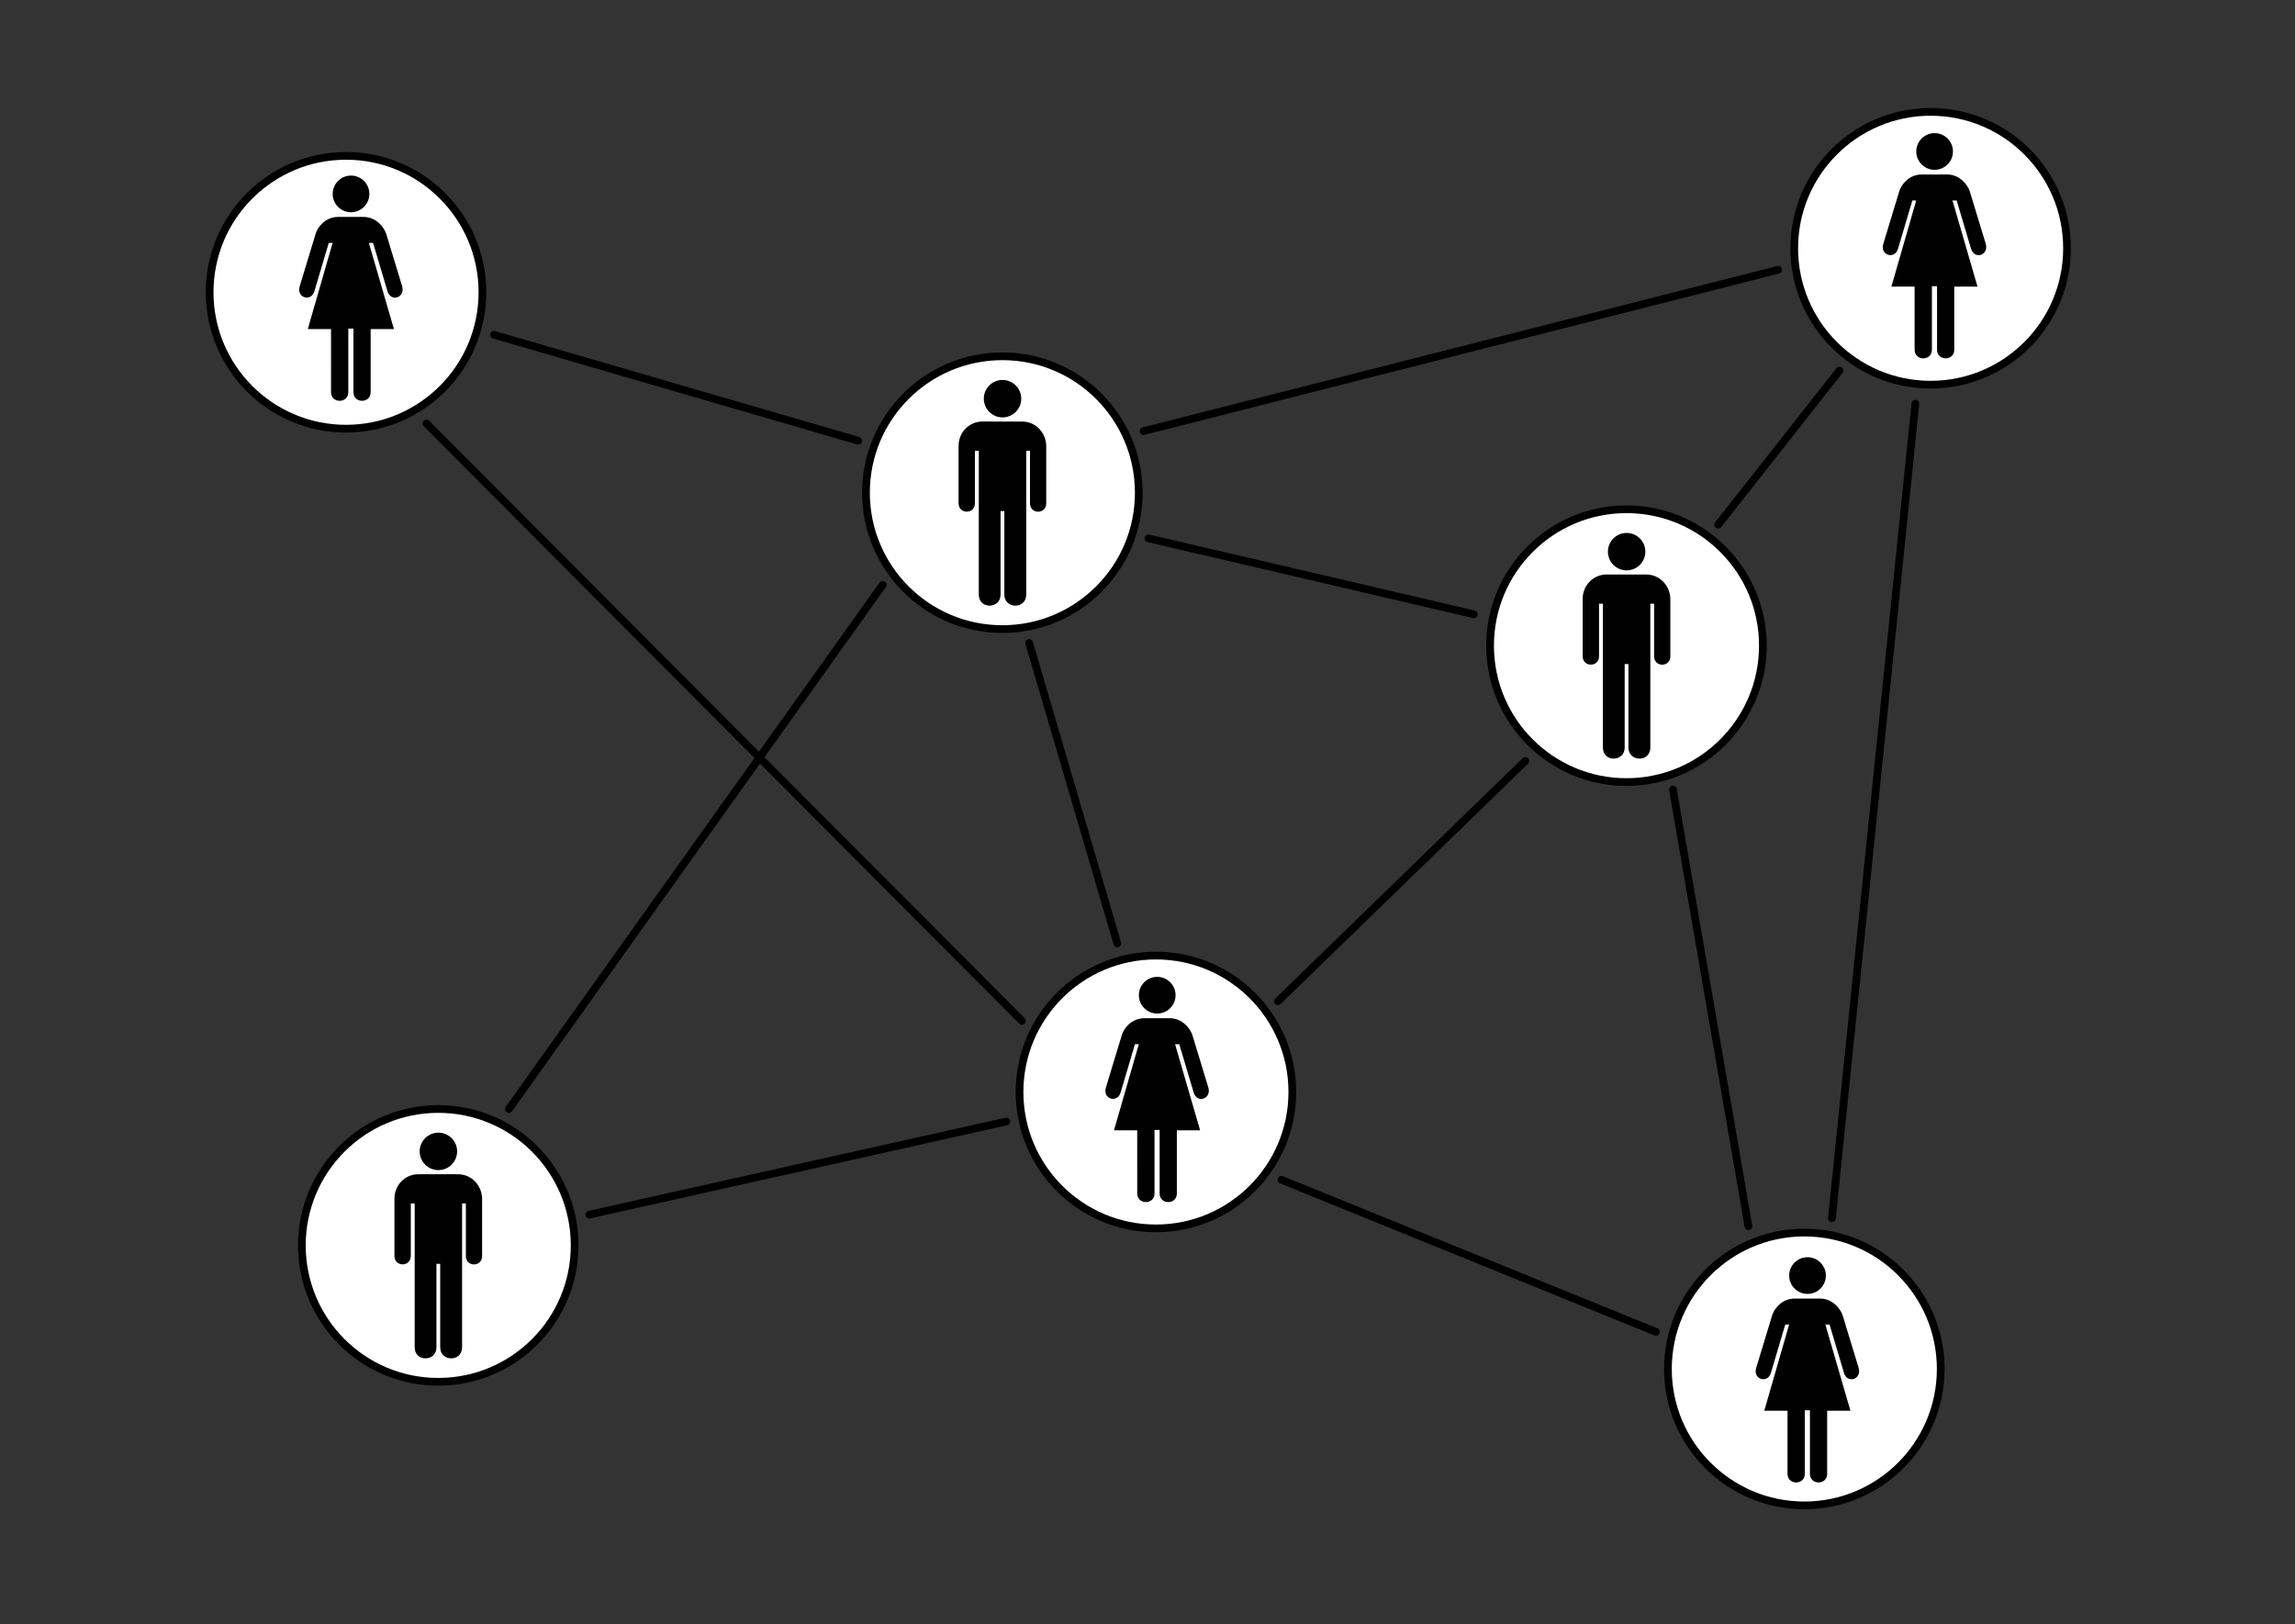 <?xml version="1.0" encoding="UTF-8" standalone="no"?>
<svg
   xmlns:dc="http://purl.org/dc/elements/1.1/"
   xmlns:cc="http://creativecommons.org/ns#"
   xmlns:rdf="http://www.w3.org/1999/02/22-rdf-syntax-ns#"
   xmlns:svg="http://www.w3.org/2000/svg"
   xmlns="http://www.w3.org/2000/svg"
   xmlns:sodipodi="http://sodipodi.sourceforge.net/DTD/sodipodi-0.dtd"
   xmlns:inkscape="http://www.inkscape.org/namespaces/inkscape"
   id="svg4052"
   viewBox="0 0 1487.2 1052.4"
   version="1.1"
   sodipodi:docname="black_orange_men_cloud.svg"
   inkscape:version="0.92.5 (2060ec1f9f, 2020-04-08)">
  <rect x="0" y="0" width="1487.2" height="1052.4" fill="#333333" stroke="none"/>
  <defs
     id="defs70" />
  <sodipodi:namedview
     pagecolor="#ffffff"
     bordercolor="#666666"
     borderopacity="1"
     objecttolerance="10"
     gridtolerance="10"
     guidetolerance="10"
     inkscape:pageopacity="0"
     inkscape:pageshadow="2"
     inkscape:window-width="1848"
     inkscape:window-height="1016"
     id="namedview68"
     showgrid="false"
     inkscape:zoom="0.22424933"
     inkscape:cx="744.70599"
     inkscape:cy="182.08653"
     inkscape:window-x="72"
     inkscape:window-y="27"
     inkscape:window-maximized="1"
     inkscape:current-layer="svg4052" />
  <g
     transform="translate(381.36,-128.52)"
     id="g6213">
    <path
       style="fill:#ffffff;stroke:#000000;stroke-width:5"
       inkscape:connector-curvature="0"
       transform="translate(-143.44,140.58)"
       d="m 500.03,307.2 c 0,48.816 -39.573,88.388 -88.388,88.388 -48.816,0 -88.388,-39.573 -88.388,-88.388 0,-48.816 39.573,-88.388 88.388,-88.388 48.816,0 88.388,39.573 88.388,88.388 z"
       id="path4214" />
    <g
       transform="matrix(0.297,0,0,0.297,239.82,374.73)"
       id="g1517-9">
      <g
         id="g1519-3">
        <path
           inkscape:connector-curvature="0"
           d="m 95.872,81.671 c 22.55,0 40.834,-18.284 40.834,-40.836 C 136.706,18.284 118.416,0 95.868,0 73.315,0 55.034,18.284 55.034,40.835 c 0,22.552 18.281,40.836 40.834,40.836 z"
           id="path1521-6" />
        <path
           inkscape:connector-curvature="0"
           d="M 95.872,40.835"
           id="path1523-3" />
      </g>
      <path
         inkscape:connector-curvature="0"
         d="M 52.173,90.683 C 23.256,90.683 0,114.27 0,143.68 v 125.38 c 0,24.375 35.673,24.375 35.673,0 V 154.42 h 8.445 v 313.91 c 0,32.59 47.503,31.631 47.503,0 V 286.11 h 8.182 v 182.22 c 0,31.631 47.764,32.59 47.764,0 V 154.42 h 8.247 v 114.64 c 0,24.563 35.487,24.562 35.423,0 V 144.44 c 0,-27.125 -21.064,-53.694 -52.814,-53.694 L 52.173,90.69 Z"
         id="path1525-8" />
    </g>
  </g>
  <path
     id="path4214-9"
     d="m 312.624,189.39 c 0,48.816 -39.573,88.388 -88.388,88.388 -48.816,0 -88.388,-39.573 -88.388,-88.388 0,-48.816 39.573,-88.388 88.388,-88.388 48.816,0 88.388,39.573 88.388,88.388 z"
     inkscape:connector-curvature="0"
     style="fill:#ffffff;stroke:#000000;stroke-width:5" />
  <g
     transform="translate(15.794,359.23)"
     id="g6213-2">
    <path
       style="fill:#ffffff;stroke:#000000;stroke-width:5"
       inkscape:connector-curvature="0"
       transform="translate(-143.44,140.58)"
       d="m 500.03,307.2 c 0,48.816 -39.573,88.388 -88.388,88.388 -48.816,0 -88.388,-39.573 -88.388,-88.388 0,-48.816 39.573,-88.388 88.388,-88.388 48.816,0 88.388,39.573 88.388,88.388 z"
       id="path4214-1" />
    <g
       transform="matrix(0.297,0,0,0.297,239.82,374.73)"
       id="g1517-9-5">
      <g
         id="g1519-3-5">
        <path
           inkscape:connector-curvature="0"
           d="m 95.872,81.671 c 22.55,0 40.834,-18.284 40.834,-40.836 C 136.706,18.284 118.416,0 95.868,0 73.315,0 55.034,18.284 55.034,40.835 c 0,22.552 18.281,40.836 40.834,40.836 z"
           id="path1521-6-44" />
        <path
           inkscape:connector-curvature="0"
           d="M 95.872,40.835"
           id="path1523-3-5" />
      </g>
      <path
         inkscape:connector-curvature="0"
         d="M 52.173,90.683 C 23.256,90.683 0,114.27 0,143.68 v 125.38 c 0,24.375 35.673,24.375 35.673,0 V 154.42 h 8.445 v 313.91 c 0,32.59 47.503,31.631 47.503,0 V 286.11 h 8.182 v 182.22 c 0,31.631 47.764,32.59 47.764,0 V 154.42 h 8.247 v 114.64 c 0,24.563 35.487,24.562 35.423,0 V 144.44 c 0,-27.125 -21.064,-53.694 -52.814,-53.694 L 52.173,90.69 Z"
         id="path1525-8-9" />
    </g>
  </g>
  <g
     transform="translate(169.59,-164.94)"
     id="g6458">
    <path
       style="fill:#ffffff;stroke:#000000;stroke-width:5"
       inkscape:connector-curvature="0"
       transform="translate(472.76,276.13)"
       d="m 500.03,307.2 c 0,48.816 -39.573,88.388 -88.388,88.388 -48.816,0 -88.388,-39.573 -88.388,-88.388 0,-48.816 39.573,-88.388 88.388,-88.388 48.816,0 88.388,39.573 88.388,88.388 z"
       id="path4214-8" />
    <g
       transform="matrix(0.297,0,0,0.297,856.02,510.28)"
       id="g1517-9-9">
      <g
         id="g1519-3-8">
        <path
           inkscape:connector-curvature="0"
           d="m 95.872,81.671 c 22.55,0 40.834,-18.284 40.834,-40.836 C 136.706,18.284 118.416,0 95.868,0 73.315,0 55.034,18.284 55.034,40.835 c 0,22.552 18.281,40.836 40.834,40.836 z"
           id="path1521-6-8" />
        <path
           inkscape:connector-curvature="0"
           d="M 95.872,40.835"
           id="path1523-3-1" />
      </g>
      <path
         inkscape:connector-curvature="0"
         d="M 52.173,90.683 C 23.256,90.683 0,114.27 0,143.68 v 125.38 c 0,24.375 35.673,24.375 35.673,0 V 154.42 h 8.445 v 313.91 c 0,32.59 47.503,31.631 47.503,0 V 286.11 h 8.182 v 182.22 c 0,31.631 47.764,32.59 47.764,0 V 154.42 h 8.247 v 114.64 c 0,24.563 35.487,24.562 35.423,0 V 144.44 c 0,-27.125 -21.064,-53.694 -52.814,-53.694 L 52.173,90.69 Z"
         id="path1525-8-0" />
    </g>
  </g>
  <path
     id="path4214-8-8"
     d="m 837.45,707.6 c 0,48.816 -39.573,88.388 -88.388,88.388 -48.816,0 -88.388,-39.573 -88.388,-88.388 0,-48.816 39.573,-88.388 88.388,-88.388 48.816,0 88.388,39.573 88.388,88.388 z"
     inkscape:connector-curvature="0"
     style="fill:#ffffff;stroke:#000000;stroke-width:5;stroke-opacity:1" />
  <path
     id="path4214-7"
     d="m 1257.62,887.09 c 0,48.816 -39.573,88.388 -88.388,88.388 -48.816,0 -88.388,-39.573 -88.388,-88.388 0,-48.816 39.573,-88.388 88.388,-88.388 48.816,0 88.388,39.573 88.388,88.388 z"
     inkscape:connector-curvature="0"
     style="fill:#ffffff;stroke:#000000;stroke-width:5" />
  <path
     id="path4214-83"
     d="m 1339.47,160.88 c 0,48.816 -39.573,88.388 -88.388,88.388 -48.816,0 -88.388,-39.573 -88.388,-88.388 0,-48.816 39.573,-88.388 88.388,-88.388 48.816,0 88.388,39.573 88.388,88.388 z"
     inkscape:connector-curvature="0"
     style="fill:#ffffff;stroke:#000000;stroke-width:5" />
  <path
     style="fill:none;stroke:#000000;stroke-width:5;stroke-linecap:round"
     inkscape:connector-curvature="0"
     d="m 320.06,216.91 236.1,68.689"
     id="path6468" />
  <path
     style="fill:none;stroke:#000000;stroke-width:5;stroke-linecap:round"
     inkscape:connector-curvature="0"
     d="m 744.19,348.85 210.88,49.184"
     id="path6470" />
  <path
     style="fill:none;stroke:#000000;stroke-width:5;stroke-linecap:round"
     inkscape:connector-curvature="0"
     d="m 1113.4,340.01 78.621,-99.898"
     id="path6472" />
  <path
     style="fill:none;stroke:#000000;stroke-width:5;stroke-linecap:round"
     inkscape:connector-curvature="0"
     d="m 666.93,416.65 57.083,194.66"
     id="path6474" />
  <path
     style="fill:#ff5500;stroke:#000000;stroke-width:5;stroke-linecap:round"
     inkscape:connector-curvature="0"
     d="m 988.45,493.09 -160.36,155.76"
     id="path6476" />
  <path
     style="fill:none;stroke:#000000;stroke-width:5;stroke-linecap:round"
     inkscape:connector-curvature="0"
     d="M 381.92,787.07 652.14,726.7"
     id="path6478" />
  <path
     style="fill:none;stroke:#000000;stroke-width:5;stroke-linecap:round"
     inkscape:connector-curvature="0"
     d="m 830.37,764.48 242.71,98.561"
     id="path6480" />
  <path
     style="fill:none;stroke:#000000;stroke-width:5;stroke-linecap:round"
     inkscape:connector-curvature="0"
     d="M 662.21,661.53 276.33,274.42"
     id="path6482" />
  <path
     style="fill:none;stroke:#000000;stroke-width:5;stroke-linecap:round"
     inkscape:connector-curvature="0"
     d="M 572.02,378.95 329.75,718.65"
     id="path6484" />
  <path
     style="fill:none;stroke:#000000;stroke-width:5;stroke-linecap:round"
     inkscape:connector-curvature="0"
     d="M 741.07,279.35 1152.3,174.81"
     id="path6486" />
  <path
     style="fill:none;stroke:#000000;stroke-width:5;stroke-linecap:round"
     inkscape:connector-curvature="0"
     d="m 1241.2,261.57 -54.112,527.86"
     id="path6490" />
  <path
     style="fill:none;stroke:#000000;stroke-width:5;stroke-linecap:round"
     inkscape:connector-curvature="0"
     d="m 1084.1,511.64 48.926,282.98"
     id="path6492" />
  <g
     transform="matrix(0.297,0,0,0.297,716.297,632.999)"
     id="g1548">
    <g
       id="g1550">
      <path
         id="path1552"
         style="fill:#000000"
         d="m 113.13,80.035 c 22.1,0 40.02,-17.916 40.02,-40.018 C 153.15,17.918 135.23,0 113.13,0 91.031,0 73.112,17.918 73.112,40.017 c 0,22.102 17.919,40.018 40.018,40.018 z"
         inkscape:connector-curvature="0" />
      <path
         id="path1554"
         style="fill:#000000"
         d="M 113.13,40.017"
         inkscape:connector-curvature="0" />
    </g>
    <path
       id="path1556"
       style="fill:#000000"
       d="m 107.21,333.91 0.02,138.6 c 0,25.19 -37.736,25.19 -37.736,0 L 69.478,334.87 h -50.67 l 54.17,-187.95 h -8.41 l -31.51,106.03 c -7.5,23.13 -39.25,13.63 -31.986,-11.14 L 36.058,126.62 C 39.808,113.49 56.421,90.2 85.176,90.2 h 26.514 28.54 c 28.5,0 45.19,23.48 49.5,36.42 l 35,115.08 c 7,24.75 -24.5,35 -32,10.88 l -31.5,-105.66 h -9.11 l 54.61,187.95 H 155.98 V 472.7 c 0,25 -37.58,24.88 -37.58,0 V 333.91 Z"
       inkscape:connector-curvature="0" />
  </g>
  <g
     transform="matrix(0.297,0,0,0.297,1220.064,86.269)"
     id="g1548-3">
    <g
       id="g1550-6">
      <path
         id="path1552-7"
         style="fill:#000000"
         d="m 113.13,80.035 c 22.1,0 40.02,-17.916 40.02,-40.018 C 153.15,17.918 135.23,0 113.13,0 91.031,0 73.112,17.918 73.112,40.017 c 0,22.102 17.919,40.018 40.018,40.018 z"
         inkscape:connector-curvature="0" />
      <path
         id="path1554-5"
         style="fill:#000000"
         d="M 113.13,40.017"
         inkscape:connector-curvature="0" />
    </g>
    <path
       id="path1556-3"
       style="fill:#000000"
       d="m 107.21,333.91 0.02,138.6 c 0,25.19 -37.736,25.19 -37.736,0 L 69.478,334.87 h -50.67 l 54.17,-187.95 h -8.41 l -31.51,106.03 c -7.5,23.13 -39.25,13.63 -31.986,-11.14 L 36.058,126.62 C 39.808,113.49 56.421,90.2 85.176,90.2 h 26.514 28.54 c 28.5,0 45.19,23.48 49.5,36.42 l 35,115.08 c 7,24.75 -24.5,35 -32,10.88 l -31.5,-105.66 h -9.11 l 54.61,187.95 H 155.98 V 472.7 c 0,25 -37.58,24.88 -37.58,0 V 333.91 Z"
       inkscape:connector-curvature="0" />
  </g>
  <g
     transform="matrix(0.297,0,0,0.297,193.864,113.773)"
     id="g1548-5">
    <g
       id="g1550-62">
      <path
         id="path1552-9"
         style="fill:#000000"
         d="m 113.13,80.035 c 22.1,0 40.02,-17.916 40.02,-40.018 C 153.15,17.918 135.23,0 113.13,0 91.031,0 73.112,17.918 73.112,40.017 c 0,22.102 17.919,40.018 40.018,40.018 z"
         inkscape:connector-curvature="0" />
      <path
         id="path1554-1"
         style="fill:#000000"
         d="M 113.13,40.017"
         inkscape:connector-curvature="0" />
    </g>
    <path
       id="path1556-2"
       style="fill:#000000"
       d="m 107.21,333.91 0.02,138.6 c 0,25.19 -37.736,25.19 -37.736,0 L 69.478,334.87 h -50.67 l 54.17,-187.95 h -8.41 l -31.51,106.03 c -7.5,23.13 -39.25,13.63 -31.986,-11.14 L 36.058,126.62 C 39.808,113.49 56.421,90.2 85.176,90.2 h 26.514 28.54 c 28.5,0 45.19,23.48 49.5,36.42 l 35,115.08 c 7,24.75 -24.5,35 -32,10.88 l -31.5,-105.66 h -9.11 l 54.61,187.95 H 155.98 V 472.7 c 0,25 -37.58,24.88 -37.58,0 V 333.91 Z"
       inkscape:connector-curvature="0" />
  </g>
  <g
     transform="matrix(0.297,0,0,0.297,1137.7,814.671)"
     id="g1548-7">
    <g
       id="g1550-0">
      <path
         id="path1552-93"
         style="fill:#000000"
         d="m 113.13,80.035 c 22.1,0 40.02,-17.916 40.02,-40.018 C 153.15,17.918 135.23,0 113.13,0 91.031,0 73.112,17.918 73.112,40.017 c 0,22.102 17.919,40.018 40.018,40.018 z"
         inkscape:connector-curvature="0" />
      <path
         id="path1554-6"
         style="fill:#000000"
         d="M 113.13,40.017"
         inkscape:connector-curvature="0" />
    </g>
    <path
       id="path1556-0"
       style="fill:#000000"
       d="m 107.21,333.91 0.02,138.6 c 0,25.19 -37.736,25.19 -37.736,0 L 69.478,334.87 h -50.67 l 54.17,-187.95 h -8.41 l -31.51,106.03 c -7.5,23.13 -39.25,13.63 -31.986,-11.14 L 36.058,126.62 C 39.808,113.49 56.421,90.2 85.176,90.2 h 26.514 28.54 c 28.5,0 45.19,23.48 49.5,36.42 l 35,115.08 c 7,24.75 -24.5,35 -32,10.88 l -31.5,-105.66 h -9.11 l 54.61,187.95 H 155.98 V 472.7 c 0,25 -37.58,24.88 -37.58,0 V 333.91 Z"
       inkscape:connector-curvature="0" />
  </g>
</svg>
